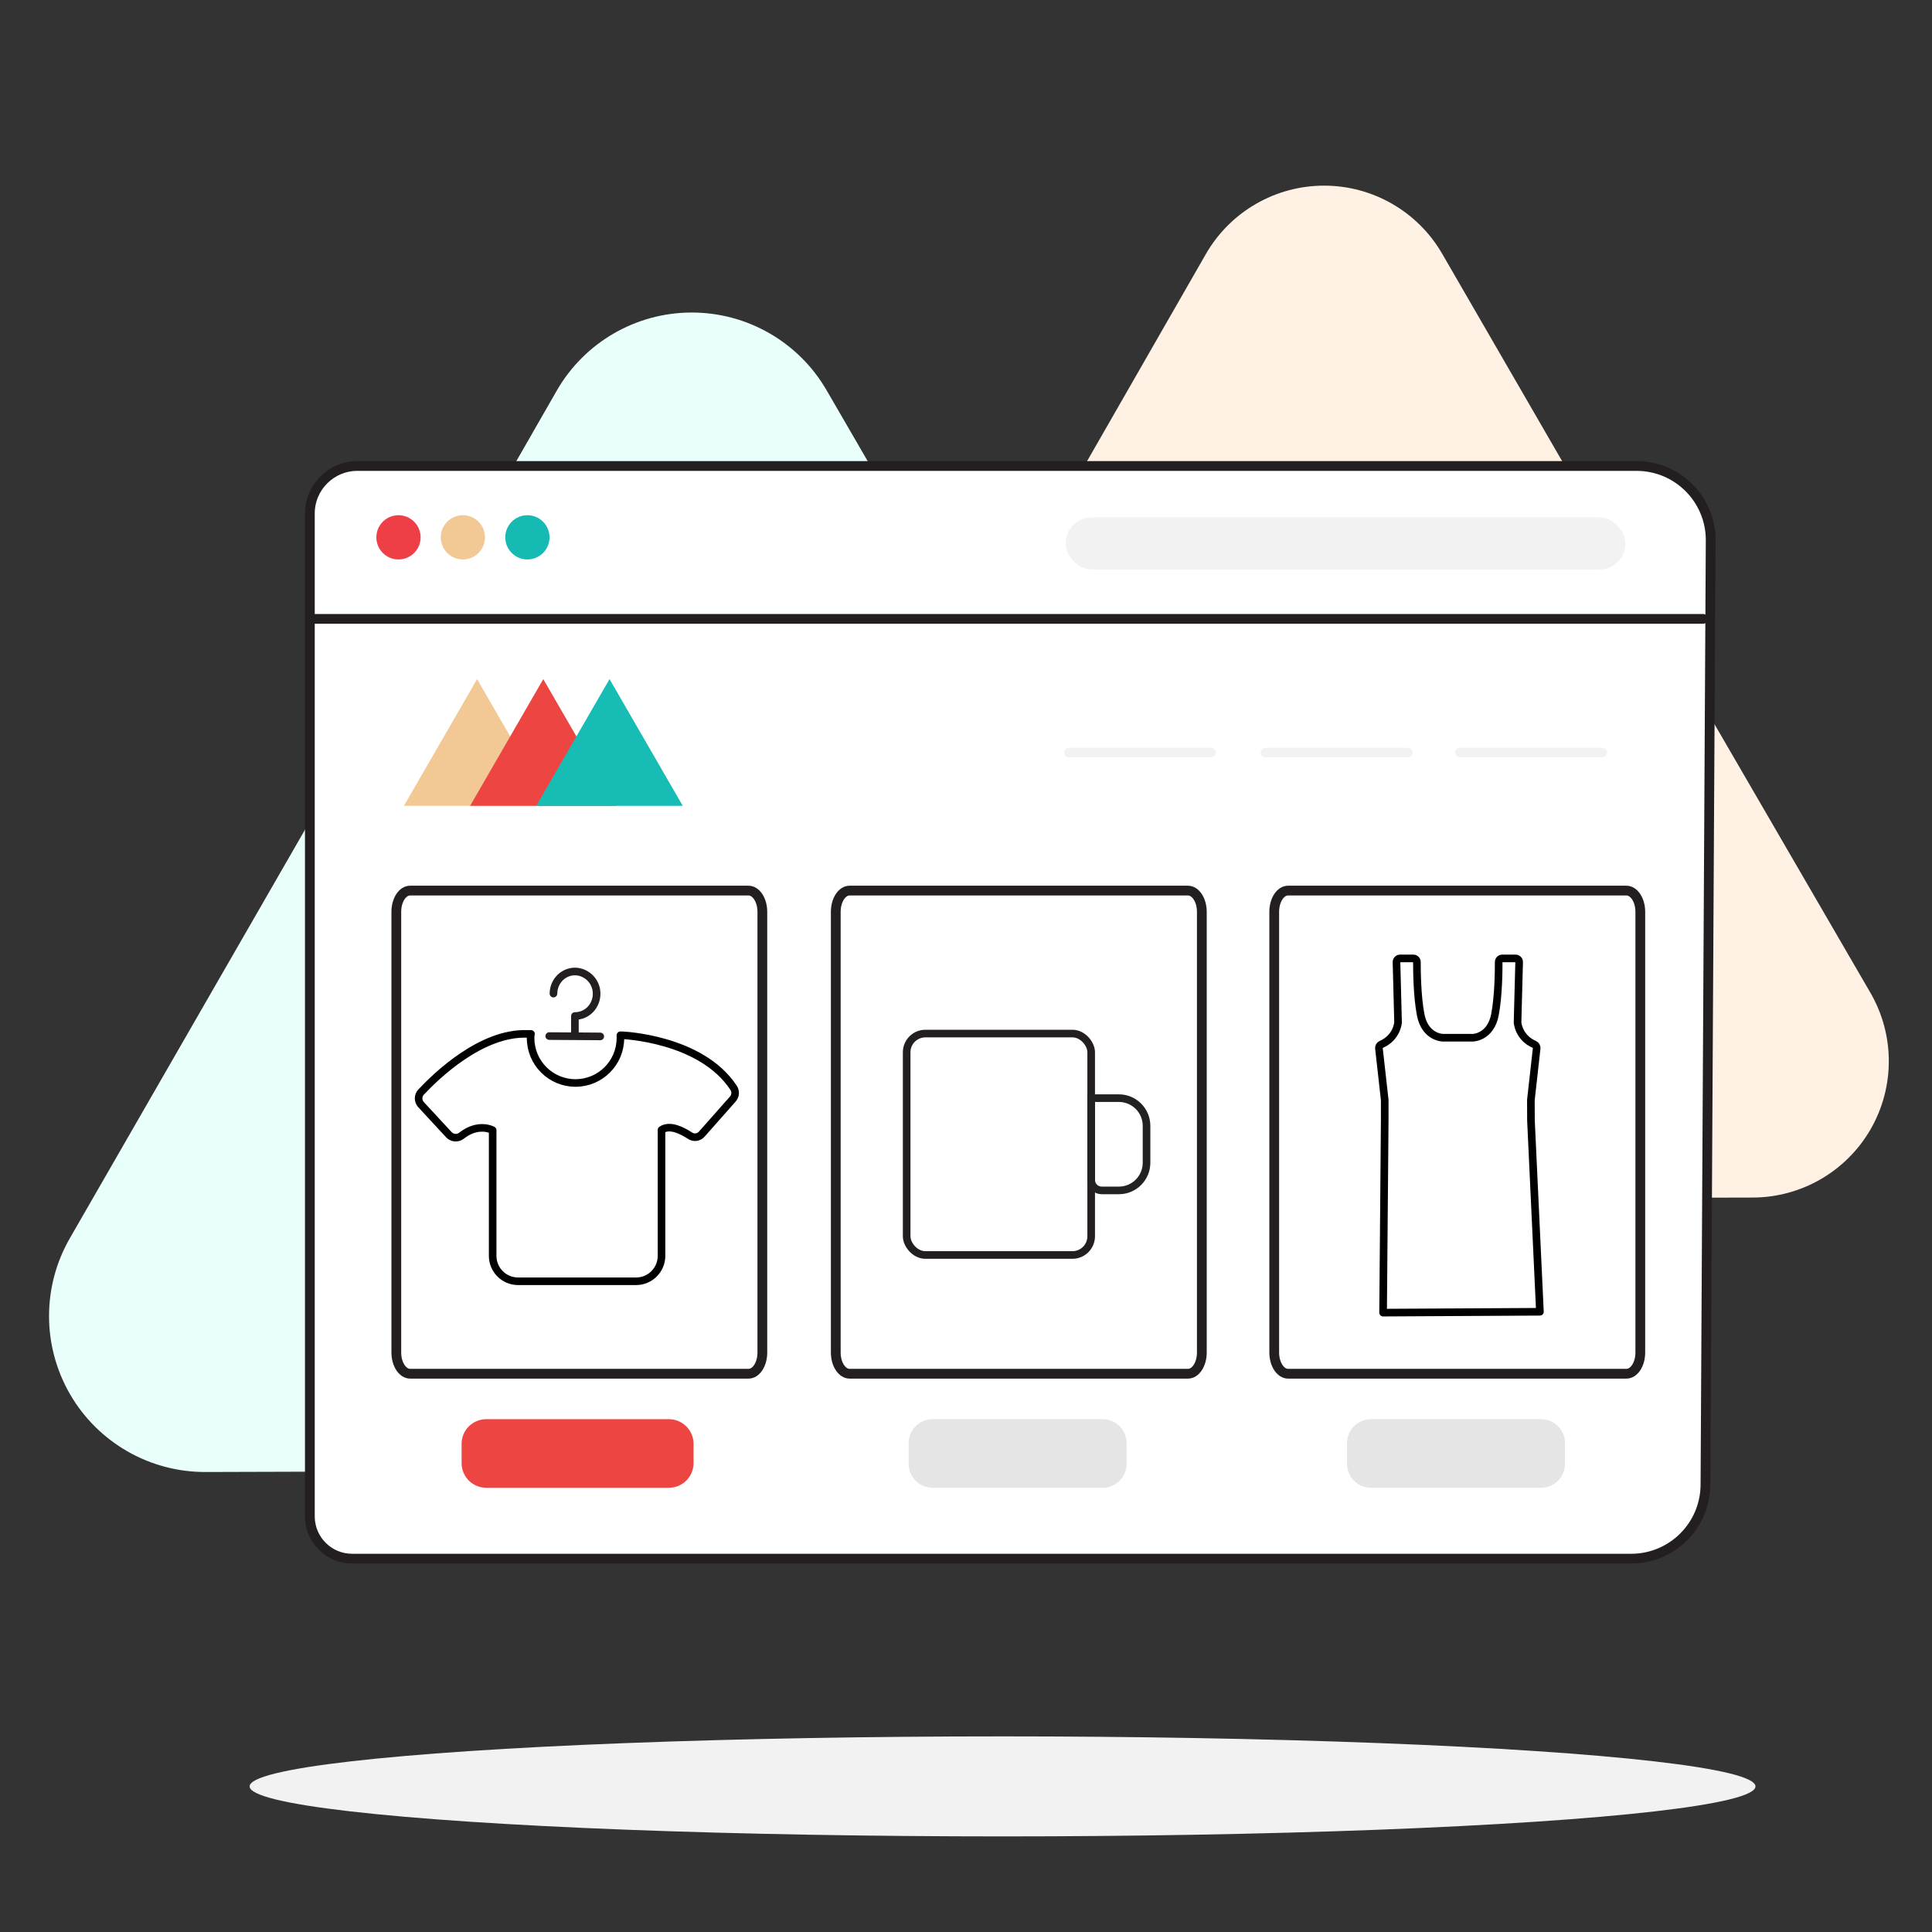 <?xml version="1.0" encoding="UTF-8"?>
<svg width="180px" height="180px" viewBox="0 0 180 180" version="1.1" xmlns="http://www.w3.org/2000/svg" xmlns:xlink="http://www.w3.org/1999/xlink">
    <rect x="0" y="0" width="180" height="180" fill="#333333" stroke="none"/>
    <title>Img</title>
    <defs>
        <polygon id="path-1" points="0 0 180 0 180 180 0 180"></polygon>
    </defs>
    <g id="Page-1" stroke="none" stroke-width="1" fill="none" fill-rule="evenodd">
        <g id="pf-landing-band-merch" transform="translate(-246, -2389)">
            <g id="Group-6" transform="translate(144, 2303)">
                <g id="Steps-horizontal/0-Desktop/3-steps" transform="translate(0, 86)">
                    <g id="Img" transform="translate(102, 0)">
                        <mask id="mask-2" fill="white">
                            <use xlink:href="#path-1"></use>
                        </mask>
                        <use id="Mask" fill-opacity="0" fill="#FFFFFF" xlink:href="#path-1"></use>
                        <g id="egamer_step-1" mask="url(#mask-2)">
                            <g transform="translate(2, 6)">
                                <rect id="Rectangle" x="0" y="0" width="175.051" height="175.051"></rect>
                                <g id="Group-7" stroke-width="1" fill-rule="evenodd" transform="translate(2.471, 11.295)">
                                    <g id="_1">
                                        <ellipse id="Oval" fill="#F2F2F2" fill-rule="nonzero" cx="88.934" cy="149.139" rx="70.148" ry="4.659"></ellipse>
                                        <path d="M72.538,19.061 C69.937,14.57 65.136,11.809 59.946,11.822 C54.756,11.834 49.967,14.617 47.388,19.121 L24.758,58.595 L2.051,98.044 C-0.555,102.55 -0.553,108.105 2.058,112.608 C4.67,117.111 9.49,119.872 14.695,119.848 L60.169,119.711 L105.704,119.633 C110.891,119.622 115.679,116.846 118.266,112.35 C120.853,107.854 120.847,102.319 118.249,97.829 L95.397,58.472 L72.538,19.061 Z" id="Path" fill="#E9FFFC" fill-rule="nonzero"></path>
                                        <path d="M129.898,6.354 C127.627,2.423 123.433,0.001 118.893,0.001 C114.354,0.001 110.159,2.423 107.889,6.354 L88.062,40.918 L68.232,75.432 C65.978,79.361 65.986,84.192 68.253,88.113 C70.519,92.035 74.701,94.453 79.23,94.462 L119.054,94.373 L158.842,94.278 C163.374,94.262 167.555,91.834 169.814,87.905 C172.073,83.976 172.068,79.142 169.802,75.217 L149.816,40.791 L129.898,6.354 Z" id="Path-2" fill="#FFF2E4" fill-rule="nonzero"></path>
                                        <path d="M28.825,26.121 L148.006,26.121 C151.819,26.121 154.91,29.212 154.91,33.025 L154.423,121.006 C154.421,124.824 151.326,127.919 147.508,127.921 L28.337,127.921 C26.184,127.921 24.429,126.192 24.398,124.038 L24.398,30.522 C24.412,28.087 26.39,26.121 28.825,26.121 Z" id="Path-3" stroke="#231F20" stroke-width="0.91" fill="#FFFFFF" fill-rule="nonzero" stroke-linecap="round" stroke-linejoin="round"></path>
                                        <circle id="Oval-2" fill="#EE3F47" fill-rule="nonzero" cx="32.654" cy="32.767" r="2.061"></circle>
                                        <circle id="Oval-3" fill="#F2C994" fill-rule="nonzero" cx="38.655" cy="32.767" r="2.061"></circle>
                                        <circle id="Oval-4" fill="#15BAB3" fill-rule="nonzero" cx="44.666" cy="32.767" r="2.061"></circle>
                                        <path d="M33.742,65.679 L65.266,65.679 C65.972,65.679 66.555,66.562 66.555,67.653 L66.555,108.719 C66.555,109.809 65.98,110.692 65.266,110.692 L33.742,110.692 C33.036,110.692 32.453,109.809 32.453,108.719 L32.453,67.653 C32.453,66.562 33.029,65.679 33.742,65.679 Z" id="Rectangle-2" stroke="#231F20" stroke-width="0.91" fill="#FFFFFF" fill-rule="nonzero" stroke-linecap="round" stroke-linejoin="round"></path>
                                        <path d="M74.684,65.679 L106.209,65.679 C106.915,65.679 107.501,66.562 107.501,67.653 L107.501,108.719 C107.501,109.809 106.922,110.692 106.209,110.692 L74.684,110.692 C73.978,110.692 73.396,109.809 73.396,108.719 L73.396,67.653 C73.396,66.562 73.975,65.679 74.684,65.679 Z" id="Rectangle-3" stroke="#231F20" stroke-width="0.91" fill="#FFFFFF" fill-rule="nonzero" stroke-linecap="round" stroke-linejoin="round"></path>
                                        <g id="Group-8" transform="translate(80, 79)" fill-rule="nonzero" stroke-width="0.71">
                                            <rect id="Rectangle" stroke="#231F20" fill="#FFFFFF" x="0" y="0" width="17.192" height="20.63" rx="1.745"></rect>
                                            <path d="M17.192,6.017 L19.771,6.017 C21.195,6.017 22.349,7.172 22.349,8.596 L22.349,12.034 C22.349,13.459 21.195,14.613 19.771,14.613 L18.172,14.613 C17.631,14.613 17.192,14.174 17.192,13.633 L17.192,6.017 L17.192,6.017 Z" id="Rectangle" stroke="#222222"></path>
                                        </g>
                                        <line x1="24.836" y1="40.364" x2="154.19" y2="40.364" id="Path-4" stroke="#231F20" stroke-width="0.91" stroke-linecap="round" stroke-linejoin="round"></line>
                                        <rect id="Rectangle-4" fill="#F2F2F2" fill-rule="nonzero" x="94.818" y="30.911" width="52.146" height="4.854" rx="2.421"></rect>
                                        <polygon id="Path-5" fill="#F2C994" fill-rule="nonzero" style="mix-blend-mode: multiply;" points="33.163 57.78 39.979 45.976 46.795 57.78"></polygon>
                                        <polygon id="Path-6" fill="#ED4642" fill-rule="nonzero" style="mix-blend-mode: multiply;" points="39.329 57.78 46.145 45.976 52.972 57.78"></polygon>
                                        <polygon id="Path-7" fill="#17BCB5" fill-rule="nonzero" style="mix-blend-mode: multiply;" points="45.492 57.78 52.319 45.976 59.139 57.78"></polygon>
                                        <line x1="95.111" y1="52.82" x2="108.366" y2="52.82" id="Path-8" stroke="#F2F2F2" stroke-width="0.882" stroke-linecap="round" stroke-linejoin="round"></line>
                                        <line x1="113.431" y1="52.82" x2="126.689" y2="52.82" id="Path-9" stroke="#F2F2F2" stroke-width="0.882" stroke-linecap="round" stroke-linejoin="round"></line>
                                        <line x1="131.539" y1="52.82" x2="144.797" y2="52.82" id="Path-10" stroke="#F2F2F2" stroke-width="0.882" stroke-linecap="round" stroke-linejoin="round"></line>
                                        <path d="M82.347,114.928 L98.334,114.928 C99.562,114.968 100.526,115.994 100.491,117.222 L100.491,119.019 C100.528,120.248 99.563,121.276 98.334,121.317 L82.347,121.317 C81.116,121.278 80.149,120.25 80.187,119.019 L80.187,117.222 C80.151,115.992 81.118,114.966 82.347,114.928 L82.347,114.928 Z" id="Rectangle-5" fill="#E5E5E5" fill-rule="nonzero"></path>
                                        <path d="M115.538,65.679 L147.06,65.679 C147.766,65.679 148.352,66.562 148.352,67.653 L148.352,108.719 C148.352,109.809 147.773,110.692 147.06,110.692 L115.538,110.692 C114.832,110.692 114.246,109.809 114.246,108.719 L114.246,67.653 C114.246,66.562 114.825,65.679 115.538,65.679 Z" id="Rectangle-6" stroke="#231F20" stroke-width="0.91" fill="#FFFFFF" fill-rule="nonzero" stroke-linecap="round" stroke-linejoin="round"></path>
                                        <path d="M124.389,105 L139,104.919 L138.165,87.096 L138.158,85.192 L138.695,80.384 C138.712,80.229 138.631,80.077 138.491,80.016 C137,79.371 136.915,77.957 136.915,77.957 L137.064,72.336 C137.064,72.151 136.919,72 136.738,72 L135.483,72 C135.303,72 135.157,72.15 135.158,72.336 C135.161,73.197 135.137,75.53 134.811,77.236 C134.405,79.366 132.75,79.387 132.75,79.387 L131.413,79.387 L131.284,79.387 L129.948,79.387 C129.948,79.387 128.292,79.366 127.887,77.236 C127.561,75.53 127.537,73.197 127.54,72.336 C127.541,72.15 127.394,72 127.214,72 L125.963,72 C125.783,72 125.637,72.151 125.637,72.336 L125.783,77.957 C125.783,77.957 125.698,79.371 124.207,80.016 C124.067,80.077 123.985,80.229 124.002,80.384 L124.54,85.192 L124.54,87.096 L124.389,105 Z" id="Stroke-1" stroke="#000000" stroke-width="0.71" stroke-linecap="round" stroke-linejoin="round"></path>
                                        <path d="M40.833,114.928 L57.847,114.928 C59.115,114.928 60.143,115.954 60.145,117.222 L60.145,119.019 C60.145,120.288 59.116,121.317 57.847,121.317 L40.833,121.317 C40.223,121.318 39.638,121.076 39.207,120.645 C38.776,120.213 38.534,119.628 38.535,119.019 L38.535,117.222 C38.535,116.613 38.777,116.029 39.208,115.598 C39.639,115.168 40.224,114.927 40.833,114.928 Z" id="Rectangle-7" fill="#ED4642" fill-rule="nonzero"></path>
                                        <path d="M123.191,114.928 L139.178,114.928 C140.407,114.966 141.372,115.993 141.334,117.222 L141.334,119.019 C141.353,119.609 141.137,120.184 140.732,120.615 C140.328,121.046 139.768,121.298 139.178,121.317 L123.191,121.317 C121.96,121.278 120.993,120.25 121.031,119.019 L121.031,117.222 C120.995,115.992 121.961,114.966 123.191,114.928 L123.191,114.928 Z" id="Rectangle-8" fill="#E5E5E5" fill-rule="nonzero"></path>
                                    </g>
                                </g>
                                <g id="Group-19" stroke-width="1" fill-rule="evenodd" transform="translate(37, 84.51)" stroke-linecap="round" stroke-linejoin="round">
                                    <path d="M18.943,5.942 L18.802,5.942 L18.802,6.207 C18.802,8.517 16.929,10.389 14.619,10.389 C12.309,10.389 10.436,8.517 10.436,6.207 C10.431,6.075 10.442,5.943 10.472,5.815 L10.119,5.815 C5.827,5.67 1.647,9.726 0.214,11.254 C-0.071,11.579 -0.071,12.066 0.214,12.391 L2.826,15.215 C3.128,15.529 3.615,15.574 3.97,15.321 C5.579,14.039 6.9,14.788 6.9,14.788 L6.9,26.521 C6.915,27.816 7.966,28.859 9.261,28.864 L20.271,28.864 C21.566,28.859 22.617,27.816 22.632,26.521 L22.632,14.759 C23.416,14.226 24.563,14.83 25.276,15.292 C25.627,15.535 26.105,15.474 26.384,15.151 L29.279,11.879 C29.532,11.591 29.562,11.169 29.353,10.848 C26.31,6.207 18.943,5.942 18.943,5.942 Z" id="Path" stroke="#000000" stroke-width="0.706"></path>
                                    <polyline id="Path-11" stroke="#231F20" stroke-width="0.71" points="12.173 6.019 14.549 6.034 16.924 6.051"></polyline>
                                    <path d="M12.565,2.062 C12.567,1.505 12.789,0.971 13.183,0.576 C13.571,0.191 14.101,-0.017 14.648,0.001 C15.723,0.067 16.567,0.95 16.585,2.027 C16.599,2.585 16.392,3.125 16.01,3.531 C15.633,3.927 15.11,4.15 14.563,4.149 L14.563,5.85" id="Path-12" stroke="#231F20" stroke-width="0.71"></path>
                                </g>
                            </g>
                        </g>
                    </g>
                </g>
            </g>
        </g>
    </g>
</svg>